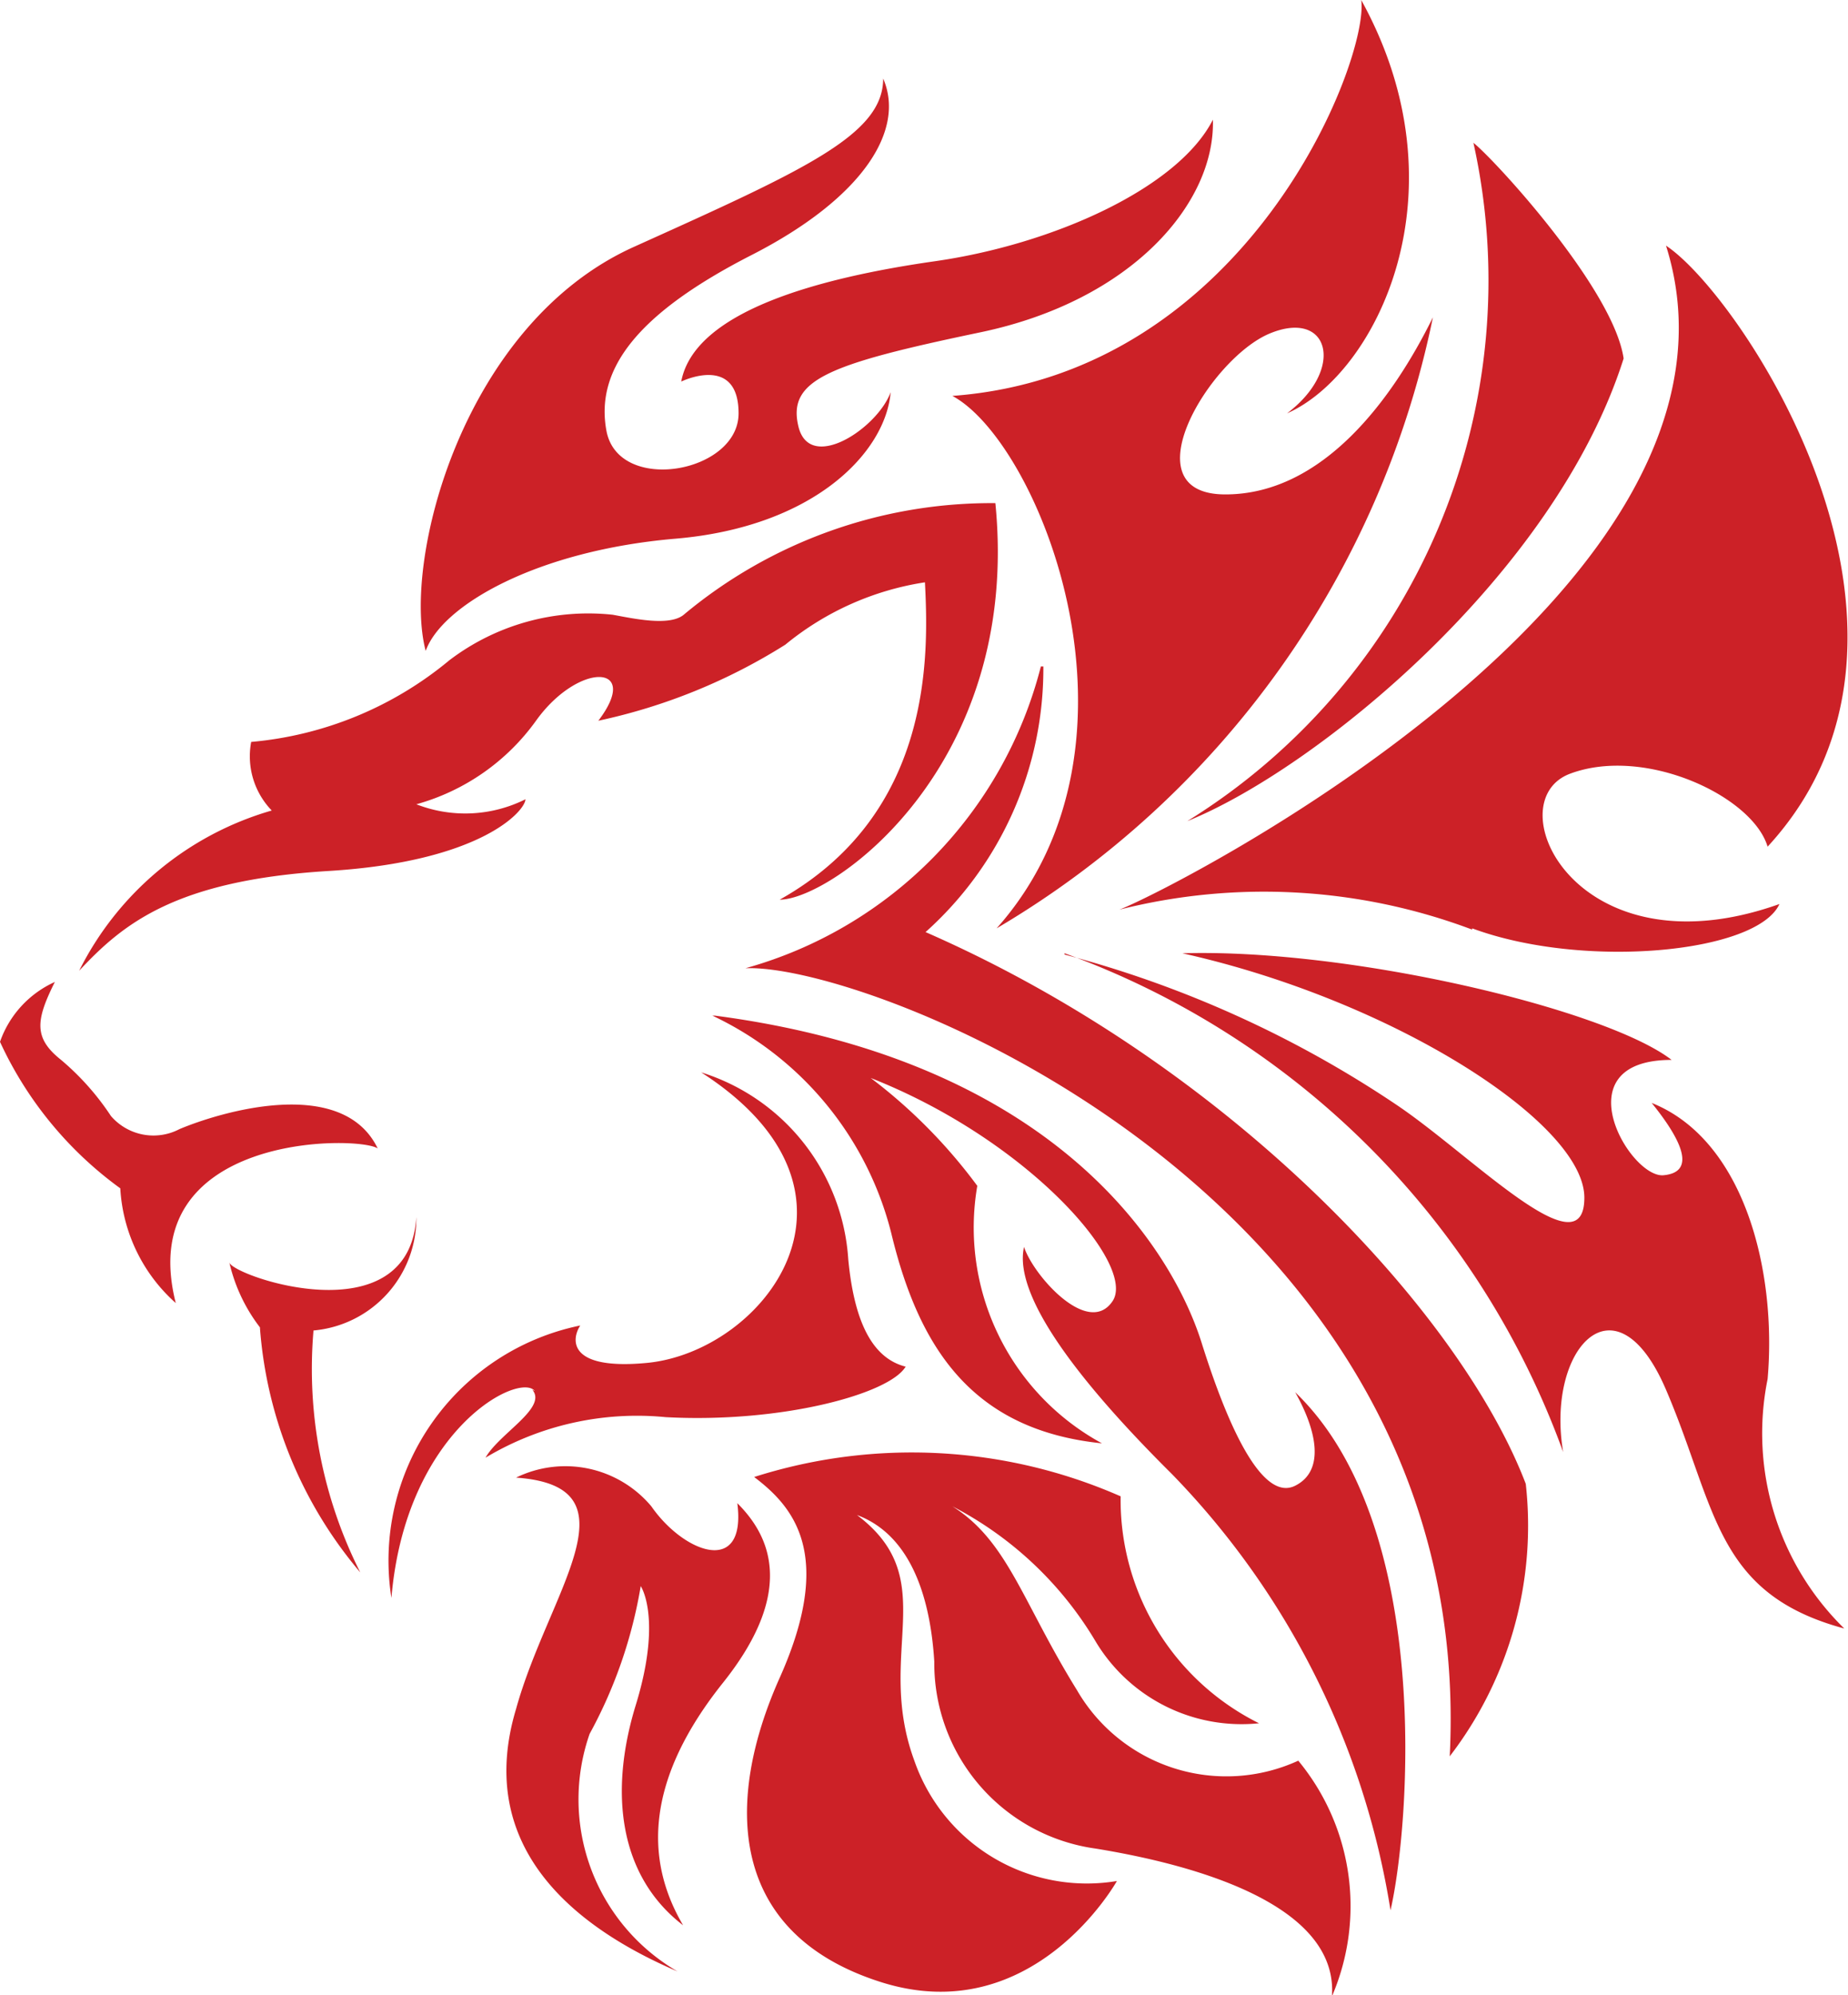<svg id="Layer_1" data-name="Layer 1" xmlns="http://www.w3.org/2000/svg" viewBox="0 0 29.65 32"><title>safari-pinned-tab</title><path d="M12.82,23.69c.62.47,1.3,1.23.41,3.22s-.83,4.1,1.62,4.88,3.79-1.62,3.79-1.62a2.93,2.93,0,0,1-3.25-1.93c-.64-1.74.46-2.9-.92-3.94.73.27,1.16,1.07,1.24,2.35a3,3,0,0,0,2.59,3c1.9.31,3.89,1,3.79,2.37a3.66,3.66,0,0,0-.54-3.78A2.77,2.77,0,0,1,18,27.11c-.88-1.42-1.11-2.39-2-2.95a5.75,5.75,0,0,1,2.3,2.17,2.73,2.73,0,0,0,2.62,1.31A4,4,0,0,1,18.7,24,8.33,8.33,0,0,0,12.82,23.69ZM9,27.41c-.68,2.26,1,3.53,2.59,4.21a3.19,3.19,0,0,1-1.41-3.81A7.5,7.5,0,0,0,11,25.44s.35.51-.08,1.91-.27,2.74.76,3.53c-.63-1.07-.59-2.35.64-3.89s.69-2.42.23-2.88c.15,1.18-.86.8-1.38.05A1.8,1.8,0,0,0,9,23.7C11,23.84,9.52,25.53,9,27.41ZM24.36,2.29a10.2,10.2,0,0,1-4.59,10.88c2.06-.83,5.9-3.95,7-7.42C26.61,4.64,24.71,2.57,24.36,2.29Zm-6.56,13a13.34,13.34,0,0,1,8,8c-.28-1.65.84-2.89,1.65-1s.78,3.27,2.86,3.83a4.38,4.38,0,0,1-1.23-4c.15-1.71-.36-3.83-1.86-4.43.47.58.73,1.11.19,1.16S25.76,17,27.54,17c-1.05-.81-5.15-1.79-7.85-1.71,3.37.75,6.45,2.72,6.45,3.92s-1.8-.67-3-1.48A17.57,17.57,0,0,0,17.8,15.31Zm6.54-.4c1.78.66,4.57.4,4.93-.39-3.26,1.16-4.56-1.64-3.36-2.09s2.93.36,3.17,1.17c3.19-3.46-.43-8.85-1.63-9.64,1.72,5.45-7.93,10.33-8.77,10.65A9.48,9.48,0,0,1,24.34,14.91ZM11.56,8.64c2.23-.19,3.37-1.39,3.45-2.35-.21.58-1.3,1.3-1.48.55s.48-1,2.92-1.51,3.77-2.08,3.73-3.41c-.56,1.1-2.57,2-4.46,2.27S11.86,5,11.65,6.12c0,0,.92-.45.92.51s-1.93,1.3-2.12.28S11,5,12.78,4.09s2.47-2,2.11-2.83c0,.9-1.25,1.46-4,2.7S7.17,9,7.55,10.44C7.81,9.71,9.33,8.83,11.56,8.64ZM16,6.35c1.4.75,3.35,5.58.71,8.54a14.83,14.83,0,0,0,7-9.8c-.64,1.3-1.76,2.84-3.33,2.84s-.25-2.18.71-2.58,1.22.57.28,1.28C22.8,6,24.26,3.08,22.56,0,22.69.94,20.76,6,16,6.35Zm1.42,4.34a6.76,6.76,0,0,1-4.74,4.84c2-.09,11.75,3.68,11.3,12.64A6.07,6.07,0,0,0,25.2,23.8c-1.05-2.75-4.74-6.71-9.63-8.85A5.67,5.67,0,0,0,17.46,10.69Zm-5.27,5.6a5.28,5.28,0,0,1,2.87,3.49c.45,1.87,1.32,3.16,3.38,3.37a3.94,3.94,0,0,1-2-4.13,8.49,8.49,0,0,0-1.71-1.73c2.54,1,4.27,3,3.88,3.58s-1.27-.41-1.42-.87c-.19.84,1.05,2.33,2.37,3.64a12.94,12.94,0,0,1,3.51,7c.31-1.35.69-6.18-1.53-8.31.35.62.48,1.26,0,1.5S20.49,23.1,20,21.54,17.6,17,12.19,16.29Zm-2.89,6c.25.29-.53.7-.75,1.09a4.73,4.73,0,0,1,2.89-.65c1.85.1,3.59-.37,3.85-.81-.51-.13-.82-.67-.92-1.72a3.37,3.37,0,0,0-2.36-3c3,1.93,1,4.48-.87,4.66-1.26.12-1.22-.37-1.07-.6A3.85,3.85,0,0,0,7,25.63C7.23,22.93,9.05,22,9.3,22.31Zm-4.37-1A6.85,6.85,0,0,0,6.5,25.22a7.24,7.24,0,0,1-.75-3.88A1.81,1.81,0,0,0,7.4,19.52c-.12,1.92-2.94.95-3,.73A2.7,2.7,0,0,0,4.93,21.34ZM.72,16.71a6,6,0,0,0,1.93,2.35,2.66,2.66,0,0,0,.89,1.84c-.69-2.73,2.93-2.69,3.24-2.48-.57-1.18-2.54-.58-3.18-.31a.9.9,0,0,1-1.1-.21A4.2,4.2,0,0,0,1.7,17c-.44-.35-.41-.63-.1-1.25A1.65,1.65,0,0,0,.72,16.71ZM5.08,13a1.25,1.25,0,0,1-.33-1.1,5.77,5.77,0,0,0,3.18-1.31,3.68,3.68,0,0,1,2.62-.73c.33.06.91.19,1.14,0a7.7,7.7,0,0,1,5-1.79c.42,4.23-2.63,6.36-3.46,6.36,2.46-1.38,2.39-3.92,2.33-5.09a4.63,4.63,0,0,0-2.24,1,9.26,9.26,0,0,1-3,1.22c.7-.92-.32-.95-1,0a3.52,3.52,0,0,1-1.92,1.34,2.16,2.16,0,0,0,1.75-.08c0,.18-.7,1-3.16,1.15s-3.3.85-4,1.6A5,5,0,0,1,5.08,13" transform="translate(-0.72)" style="fill:#cc2127;fill-rule:evenodd"/></svg>